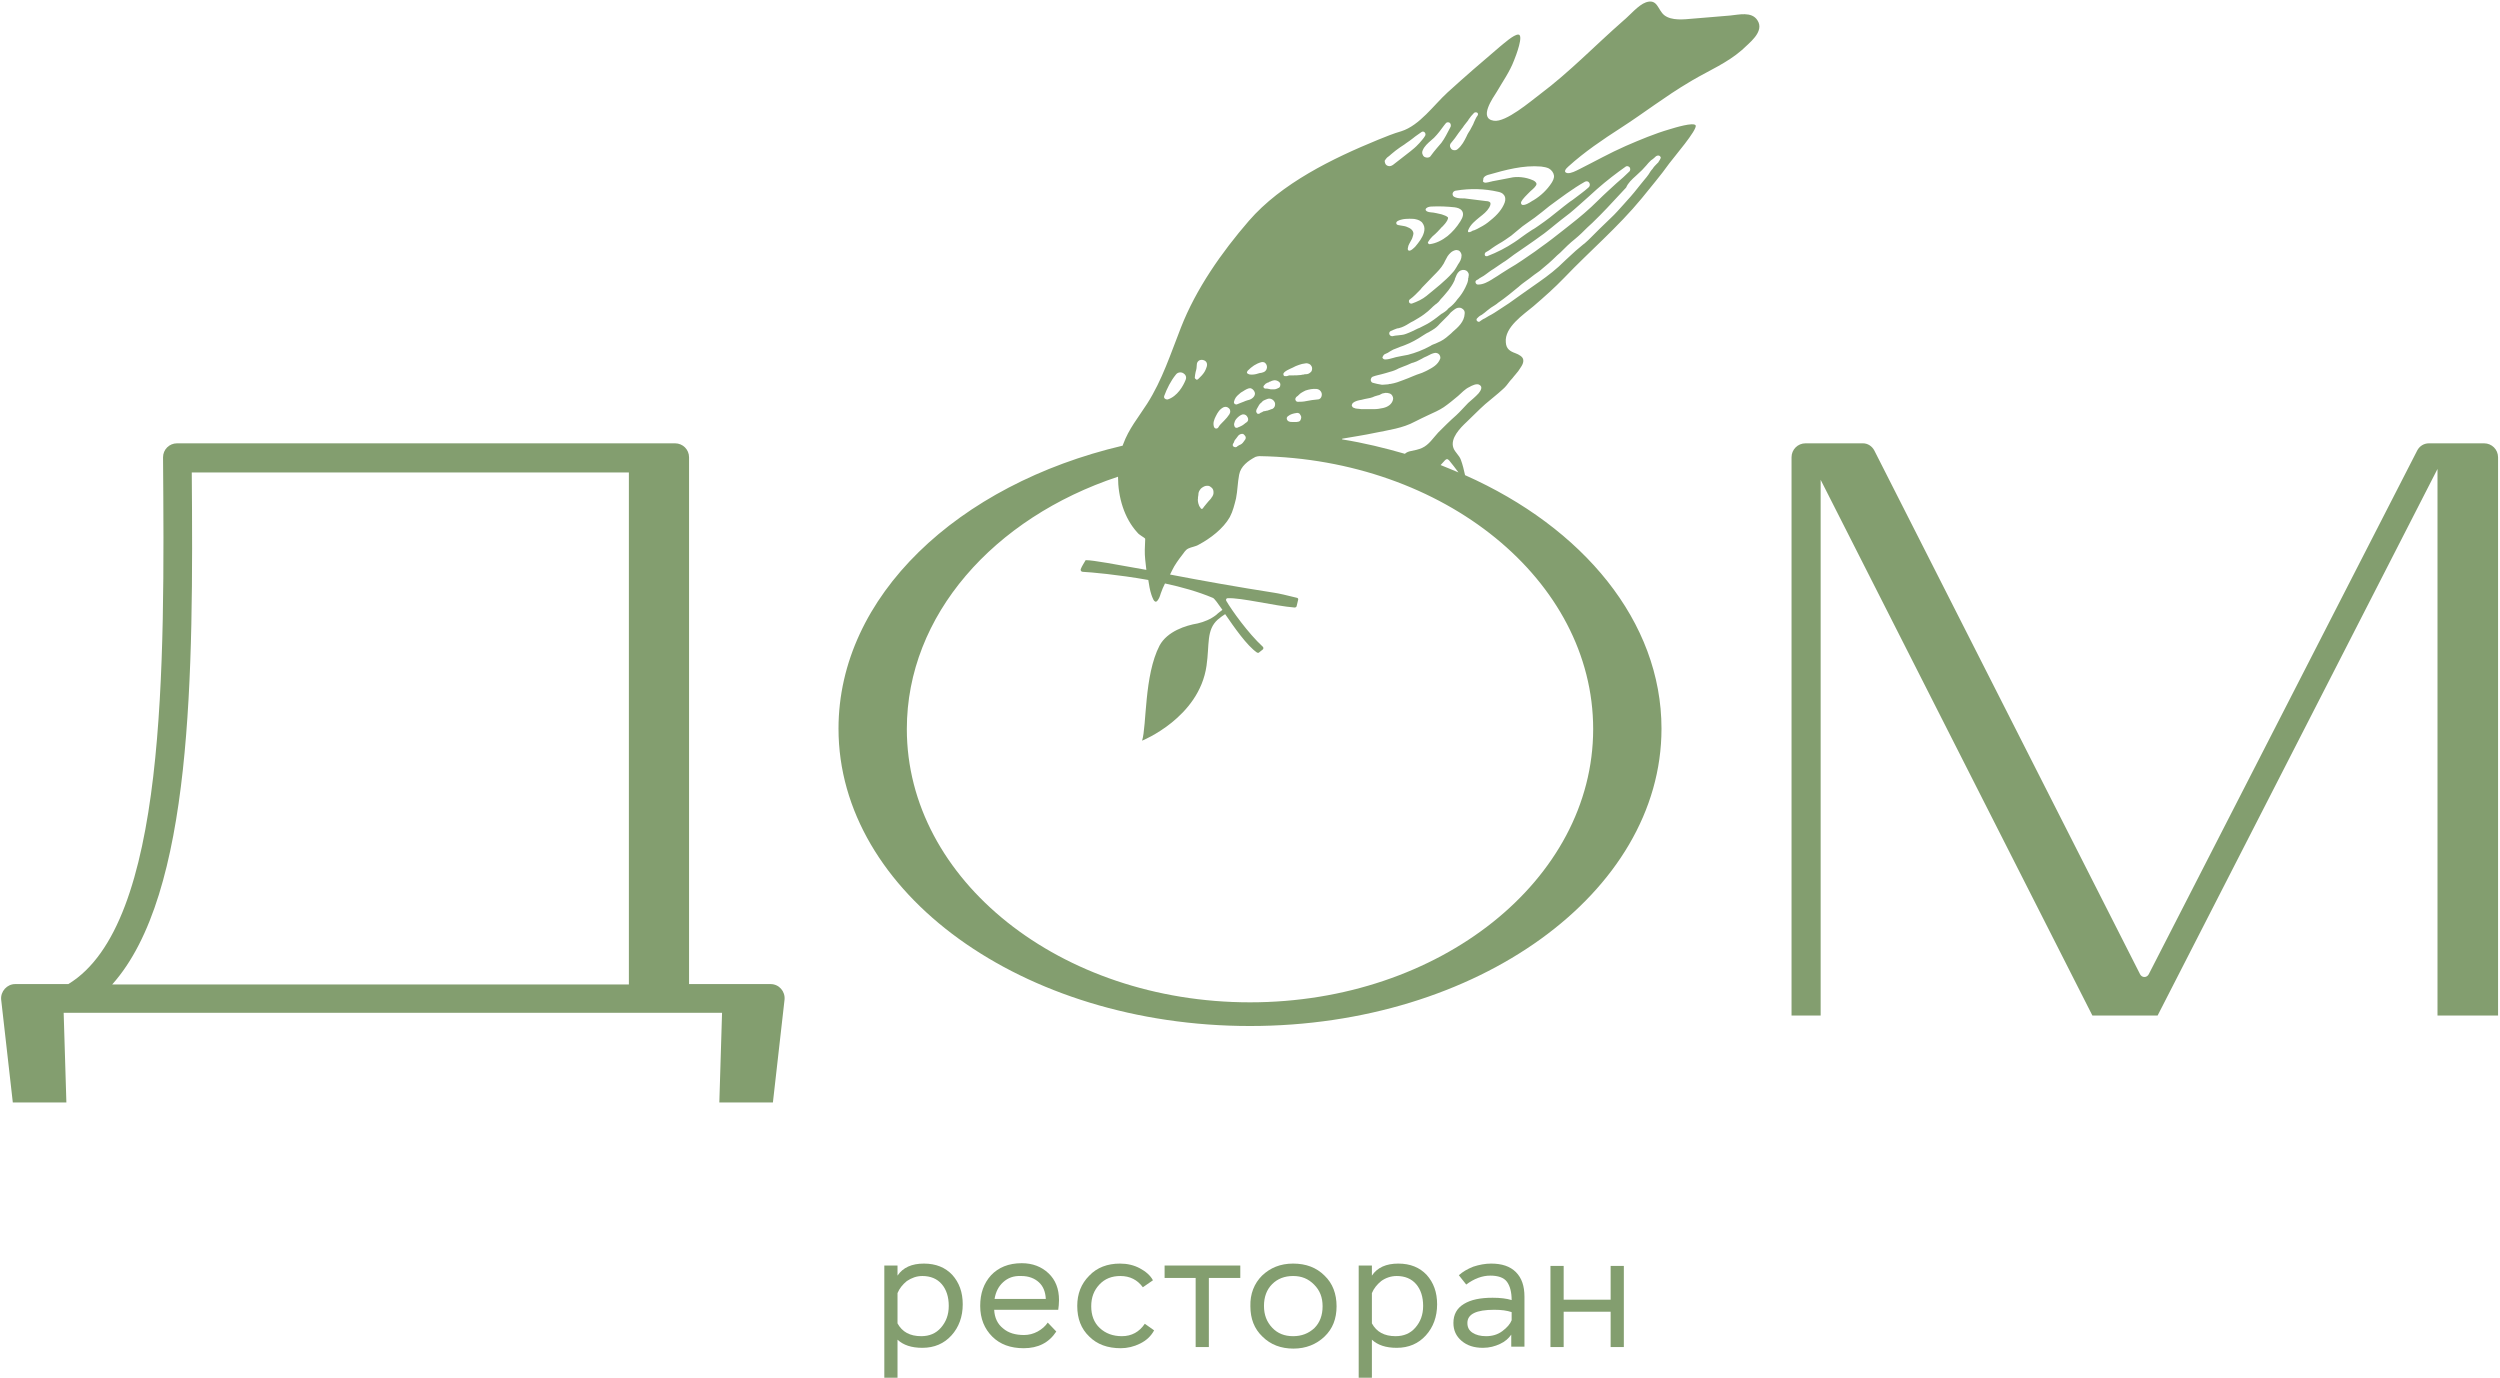 <svg width="644" height="355" viewBox="0 0 644 355" fill="none" xmlns="http://www.w3.org/2000/svg">
    <path d="M238 325.5C234.9 325.5 232.6 326.5 231.2 328.6V326H227.8V354.9H231.2V345.1C232.7 346.5 234.8 347.2 237.6 347.2C240.7 347.2 243.2 346.1 245.1 344C247 341.9 248 339.2 248 336C248 332.9 247.1 330.4 245.3 328.4C243.5 326.5 241.1 325.5 238 325.5ZM242.4 342C241.1 343.5 239.4 344.2 237.3 344.2C234.4 344.2 232.4 343.1 231.2 340.9V333.1C231.7 331.9 232.5 330.9 233.6 330C234.8 329.2 236.1 328.7 237.6 328.7C239.7 328.7 241.4 329.4 242.6 330.8C243.8 332.2 244.4 334.1 244.4 336.4C244.4 338.7 243.7 340.5 242.4 342Z" fill="#839E6F"/>
    <path d="M263.2 325.4C259.8 325.4 257.2 326.5 255.3 328.5C253.4 330.6 252.5 333.2 252.5 336.4C252.5 339.7 253.6 342.3 255.6 344.3C257.6 346.3 260.3 347.3 263.7 347.3C267.4 347.3 270.2 345.9 272.1 343L269.9 340.7C269.3 341.6 268.4 342.4 267.3 343C266.2 343.6 265 343.9 263.8 343.9C261.6 343.9 259.8 343.4 258.4 342.2C257 341.1 256.2 339.5 256.1 337.4H272.6C272.7 336.7 272.8 335.8 272.8 334.9C272.8 332 271.9 329.7 270.1 328C268.3 326.3 266 325.4 263.2 325.4ZM256.2 334.6C256.5 332.8 257.2 331.4 258.4 330.3C259.6 329.2 261.1 328.6 263.1 328.7C265 328.7 266.5 329.3 267.6 330.3C268.7 331.3 269.3 332.7 269.4 334.6H256.2Z" fill="#839E6F"/>
    <path d="M289 344.2C286.7 344.2 284.8 343.5 283.3 342.1C281.8 340.7 281.1 338.8 281.1 336.5C281.1 334.2 281.8 332.4 283.2 330.9C284.6 329.4 286.4 328.7 288.6 328.7C291.1 328.7 293 329.7 294.4 331.6L297 329.8C296.3 328.5 295.1 327.5 293.6 326.7C292.1 325.9 290.4 325.5 288.5 325.5C285.3 325.5 282.6 326.5 280.6 328.6C278.5 330.7 277.5 333.3 277.5 336.4C277.5 339.7 278.5 342.3 280.6 344.3C282.6 346.3 285.3 347.3 288.7 347.3C290.4 347.3 292.1 346.9 293.7 346.1C295.3 345.3 296.5 344.2 297.3 342.7L294.9 341C293.5 343.1 291.5 344.2 289 344.2Z" fill="#839E6F"/>
    <path d="M300 329.2H308V347H311.4V329.2H319.5V326H300V329.2Z" fill="#839E6F"/>
    <path d="M333.1 325.5C329.8 325.5 327.2 326.6 325.1 328.6C323.1 330.6 322 333.3 322.1 336.5C322.1 339.7 323.1 342.3 325.2 344.3C327.3 346.4 330 347.4 333.2 347.4C336.4 347.4 339.1 346.3 341.2 344.3C343.3 342.3 344.3 339.7 344.3 336.5C344.3 333.3 343.3 330.6 341.2 328.6C339.1 326.5 336.4 325.5 333.1 325.5ZM338.6 342.1C337.1 343.5 335.3 344.2 333.1 344.2C330.9 344.2 329.1 343.5 327.7 342C326.3 340.5 325.6 338.7 325.6 336.4C325.6 334.1 326.3 332.2 327.7 330.8C329.1 329.4 330.9 328.7 333.1 328.7C335.3 328.7 337 329.4 338.5 330.9C340 332.4 340.7 334.2 340.7 336.5C340.7 338.8 340 340.7 338.6 342.1Z" fill="#839E6F"/>
    <path d="M360.2 325.5C357.1 325.5 354.8 326.5 353.4 328.6V326H350V354.9H353.4V345.1C354.9 346.5 357 347.2 359.8 347.2C362.9 347.2 365.4 346.1 367.3 344C369.2 341.9 370.2 339.2 370.2 336C370.2 332.9 369.3 330.4 367.5 328.4C365.7 326.5 363.3 325.5 360.2 325.5ZM364.6 342C363.3 343.5 361.6 344.2 359.5 344.2C356.6 344.2 354.6 343.1 353.4 340.9V333.1C353.9 331.9 354.7 330.9 355.8 330C356.9 329.2 358.3 328.7 359.8 328.7C361.9 328.7 363.6 329.4 364.8 330.8C366 332.2 366.6 334.1 366.6 336.4C366.6 338.7 365.9 340.5 364.6 342Z" fill="#839E6F"/>
    <path d="M384.1 325.5C382.6 325.5 381 325.8 379.5 326.3C378 326.9 376.8 327.6 375.8 328.5L377.7 330.9C379.7 329.4 381.8 328.6 383.9 328.6C385.9 328.6 387.4 329.1 388.2 330.2C389 331.3 389.4 332.9 389.4 334.9C388.1 334.5 386.5 334.3 384.5 334.3C381.3 334.3 378.9 334.8 377.1 335.9C375.3 337 374.4 338.6 374.4 340.8C374.4 342.7 375.1 344.2 376.5 345.4C377.9 346.6 379.7 347.2 382 347.2C383.7 347.2 385.1 346.8 386.4 346.2C387.7 345.6 388.6 344.8 389.3 343.8V346.9H392.7V334C392.7 331.3 392 329.2 390.5 327.7C389 326.2 386.9 325.5 384.1 325.5ZM389.4 340.1C389 341.1 388.2 342 387 342.9C385.8 343.8 384.4 344.2 382.8 344.2C381.4 344.2 380.2 343.9 379.3 343.3C378.4 342.7 378 341.9 378 340.8C378 338.5 380.3 337.4 384.9 337.4C386.8 337.4 388.2 337.6 389.4 338V340.1Z" fill="#839E6F"/>
    <path d="M414.9 334.8H402.8V326.1H399.4V347H402.8V337.9H414.9V347H418.3V326.1H414.9V334.8Z" fill="#839E6F"/>
    <path d="M198.5 253.5H177.5V117.8C177.5 115.8 175.9 114.2 173.9 114.2H45.6C43.6 114.2 42 115.8 42 117.8C42.4 171.5 43 238.1 17.6 253.5H3.9C1.8 253.5 0.1 255.4 0.3 257.5L3.3 284H17.1L16.4 260.9H186L185.3 284H199.1L202.1 257.5C202.3 255.4 200.7 253.5 198.5 253.5ZM162 253.6H28.9C49.7 230.3 49.8 173.5 49.4 121.7H162V253.6Z" fill="#839E6F"/>
    <path d="M639.9 114.2H625.7C624.4 114.2 623.3 114.9 622.7 116L553.5 251C553 251.9 551.8 251.9 551.3 251L482.8 116C482.2 114.9 481.1 114.2 479.9 114.2H465.1C463.1 114.2 461.5 115.8 461.5 117.8V261.6H469V123.6L539 261.6H555.8L627.9 120.8V261.6H643.5V117.8C643.5 115.8 641.9 114.2 639.9 114.2Z" fill="#839E6F"/>
    <path d="M452.7 5.2C451.2 2.9 447.9 3.8 445.7 4C442.5 4.3 439.4 4.5 436.1 4.8C433.8 5 430.6 5.4 428.7 3.9C427 2.5 427 -0.4 424 0.6C422 1.3 419.8 4 418.2 5.3C411 11.6 404.4 18.5 396.8 24.2C394.4 26 387.9 31.6 384.8 31.1C380.8 30.5 384.6 25.2 385.6 23.6C387.1 21 388.9 18.5 390 15.6C390.5 14.4 392.6 8.9 391.1 8.9C389.9 8.9 387.3 11.3 386.4 12C381.8 15.9 377.3 19.8 372.9 23.8C369.3 27.1 365.7 32.3 361 33.8C358.9 34.4 357 35.2 355 36C343.3 40.8 330.1 47.2 321.7 56.9C314.7 65 308.1 74.4 304.2 84.4C301.6 91 299.4 97.9 295.5 104C293.2 107.6 290.8 110.4 289.3 114.5C289.3 114.6 289.2 114.7 289.2 114.8C246.7 124.8 216 153.6 216 187.7C216 230 263.4 264.3 322 264.3C380.5 264.3 428 230 428 187.7C428 160.1 407.8 135.9 377.4 122.4C377.1 121.1 376.8 119.7 376.3 118.4C375.9 117.3 374.8 116.5 374.4 115.4C373.5 112.9 376.2 110.2 377.8 108.7C379.4 107.2 380.9 105.6 382.6 104.1C384.1 102.8 385.7 101.6 387.2 100.2C387.8 99.7 388.4 98.9 389 98.1C389.4 97.7 389.8 97.2 390.1 96.8L390.2 96.7C390.5 96.3 390.8 96 391.1 95.6C391.6 94.8 392.5 93.8 392.4 92.8C392.4 91.9 391.2 91.3 390.4 91C389 90.5 388 89.9 387.9 88.2C387.5 84.3 392.5 81 395 78.9C397.8 76.5 400.5 74.1 403 71.5C409.5 64.7 416.9 58.4 422.9 51.1C425.3 48.1 427.8 45.2 430 42.1C431.1 40.6 437.3 33.4 436.8 32.3C436.3 31.4 431.4 32.9 430.1 33.3C426.3 34.4 422.5 36 418.8 37.6C414.7 39.4 410.8 41.6 406.8 43.6C406 44 404.7 44.7 403.8 44.6C402.6 44.4 403.3 43.5 404 42.9C408.2 39.1 412.8 36 417.6 32.9C423.5 29.1 429 24.8 435.1 21.2C435.4 21 435.8 20.8 436.1 20.6C440.4 18.1 444.9 16.2 448.7 12.9C450.4 11.2 454.7 8.2 452.7 5.2ZM382.1 46C382.3 45.3 383.4 45 383.5 45C387.7 43.8 392.4 42.5 397 42.9C397.7 43 398.4 43.1 399 43.4C399.7 43.8 400.2 44.5 400.3 45.2C400.4 45.9 400 46.6 399.7 47.1C398.6 48.8 397 50.4 395 51.6L394.8 51.7C393.6 52.5 392.9 52.8 392.4 52.8C392.2 52.8 392.1 52.8 392 52.7C391.9 52.6 391.8 52.4 391.8 52.3C391.8 51.8 392.5 51 393.5 50L393.7 49.8C393.9 49.6 394.1 49.4 394.3 49.2C394.9 48.7 395.8 47.9 395.8 47.4C395.8 46.9 395.1 46.5 394.8 46.4C393 45.6 390.7 45.4 389.1 45.8C388.1 46 387 46.2 386 46.4C385.5 46.5 384.9 46.6 384.4 46.7C384.3 46.7 384.2 46.8 384 46.8C383.2 47 382.3 47.3 382 46.7C382.1 46.4 382.1 46.2 382.1 46ZM366.8 59.9C366.4 61.3 365.5 62.4 364.6 63.5C364.4 63.7 363.3 64.9 362.8 64.5C362.5 64.3 362.7 63.7 362.8 63.3C362.9 63 363.1 62.7 363.3 62.3C363.5 61.9 363.8 61.5 363.9 61C364 60.7 364.1 60.4 364.1 60.1C364 59.3 363.4 58.8 362.3 58.4C361.8 58.2 361.3 58.2 360.9 58.1C360.3 58 359.8 58 359.7 57.6C359.5 57 360.5 56.7 360.9 56.6C362.2 56.2 364.3 56.4 364.3 56.4C364.8 56.5 365.5 56.6 366.1 57.1C366.4 57.3 366.5 57.6 366.7 57.9C367 58.5 367 59.2 366.8 59.9ZM373 56C372.9 56 372.9 56 373 56C372.7 55.7 372 55.4 371.6 55.3L371.3 55.2C370.9 55.1 369.2 54.7 368.6 54.7C367.2 54.6 366.9 53.9 367.6 53.5C367.9 53.3 368.4 53.2 368.9 53.2C370.8 53.1 372.8 53.2 374.7 53.4C375.4 53.5 376.2 53.7 376.6 54.3C377.1 55 376.9 55.9 376.2 57C375.2 58.6 374.1 59.8 372.9 60.8C371.5 61.9 369.9 62.7 368.3 62.9C368.3 62.9 368.3 62.9 368.2 62.9C368.1 62.9 368 62.8 367.9 62.7C367.8 62.6 367.8 62.4 367.9 62.3C368.2 61.8 368.5 61.4 369 60.9C369.5 60.5 369.9 60.1 370.3 59.7C370.7 59.3 371.5 58.4 371.3 58.6C371.4 58.6 373.2 56.8 373 56ZM369.3 71C370.3 70 371.2 69.1 371.9 67.9C372 67.6 372.2 67.4 372.3 67.1C372.5 66.7 372.7 66.4 372.9 66C373.4 65.3 374 64.6 375.1 64.4C375.4 64.4 375.8 64.5 376 64.7C376.3 65 376.5 65.4 376.5 65.8C376.5 66.7 376.1 67.4 375.6 68.1L375.2 68.8C374.9 69.3 374.6 69.8 374.2 70.2C373.2 71.4 372 72.4 371 73.3C370.4 73.8 369.9 74.2 369.2 74.8C368.8 75.1 368.5 75.4 368.1 75.7C367.9 75.9 367.7 76 367.5 76.2C366.4 77.1 365.1 77.7 363.7 78.2C363.6 78.2 363.6 78.2 363.5 78.2C363.3 78.2 363.1 78.1 363 77.9C362.9 77.6 362.9 77.3 363.2 77.1C364.2 76.4 365 75.5 365.9 74.6L366.3 74.1C367.3 73.1 368.3 72 369.3 71ZM361.1 84.3C361.9 84 362.7 83.5 363.5 83L364.1 82.7C365.1 82.1 366 81.6 366.8 81C367.5 80.5 368.2 79.9 368.8 79.3L369.1 79C369.3 78.8 369.6 78.6 369.8 78.4C370 78.3 370.1 78.2 370.3 78C370.5 77.9 370.6 77.7 370.8 77.5C370.9 77.4 371 77.2 371.1 77.1C371.9 76.3 372.5 75.5 373.1 74.8C373.6 74.1 374.2 73.3 374.6 72.4C374.7 72.2 374.8 72 374.8 71.8C375.1 71.1 375.3 70.4 375.9 69.9C376.4 69.5 377.1 69.4 377.7 69.7C378.2 70 378.5 70.6 378.3 71.2C378.3 71.4 378.3 71.5 378.2 71.7C378.2 72 378.2 72.2 378.1 72.5C378 73 377.7 73.5 377.5 74L377.4 74.2C376.9 75.2 376.3 76.1 375.6 76.9L375.5 77C374.8 78 374.1 78.7 373.3 79.3C373.2 79.4 373 79.5 372.9 79.7C372.7 79.9 372.5 80.1 372.2 80.3C372 80.4 371.8 80.6 371.6 80.7C371.4 80.8 371.2 80.9 371 81.1C370.7 81.3 370.4 81.6 370.1 81.8C369.6 82.2 369 82.6 368.4 83C367.5 83.6 366.5 84 365.6 84.5L365.3 84.6C364.3 85.1 363.3 85.6 362.2 86C361.5 86.3 360.7 86.3 360 86.4C359.6 86.4 359.2 86.5 358.7 86.6H358.6C358.3 86.6 358 86.4 357.9 86.1C357.8 85.8 357.9 85.5 358.2 85.3C358.8 85 359.4 84.8 359.9 84.6C360.3 84.6 360.7 84.4 361.1 84.3ZM378.2 59.3C378.8 57.8 380 56.9 381.2 55.9C382.1 55.2 383 54.5 383.6 53.5C383.7 53.3 384.1 52.7 383.9 52.2C383.7 51.9 383.2 51.8 382.8 51.8L377.2 51.1C377 51.1 376.8 51.1 376.6 51.1C375.9 51.1 375.1 51 374.6 50.7C374.1 50.4 374.2 50 374.2 49.8C374.3 49.4 374.7 49.1 375.1 49.1C378.7 48.5 382.4 48.6 385.9 49.4C386.4 49.5 387 49.7 387.3 50.1C387.8 50.6 387.9 51.4 387.6 52.2C387 53.8 385.8 55.3 383.9 56.8C383.1 57.5 382.2 58.1 381.2 58.6C380.7 58.9 380.3 59.1 379.8 59.3C379.7 59.3 379.6 59.4 379.4 59.4C379.1 59.6 378.6 59.9 378.2 59.8C378.2 59.7 378.1 59.5 378.2 59.3ZM375.7 34.3C376 33.9 376.3 33.5 376.6 33.1C376.8 32.9 376.9 32.7 377.1 32.4C377.5 31.9 377.8 31.5 378.2 31L378.3 30.8C378.7 30.2 379.2 29.6 379.7 29.1C379.9 28.9 380.2 28.9 380.5 29C380.8 29.2 380.8 29.5 380.6 29.8C380.2 30.3 380 30.9 379.7 31.5L379.5 32C379.2 32.5 379 33 378.7 33.5C378.5 33.8 378.4 34 378.2 34.3C378 34.6 377.9 34.9 377.8 35.1C377.2 36.3 376.6 37.5 375.5 38.4C375.3 38.6 375 38.7 374.7 38.7C374.4 38.7 374 38.6 373.8 38.3C373.4 37.8 373.4 37.2 373.9 36.7C374.5 36 375.1 35.2 375.7 34.3ZM368.6 36.2C368.9 36 369.1 35.7 369.4 35.5C370.4 34.5 371.2 33.4 372 32.3L372.4 31.8C372.6 31.5 373 31.4 373.4 31.6C373.7 31.8 373.8 32.2 373.7 32.6L373.5 33C372.8 34.3 372.2 35.6 371.3 36.8C370.9 37.3 370.5 37.7 370.1 38.2C369.6 38.8 369.1 39.4 368.6 40.1C368.4 40.5 368 40.6 367.6 40.6C367.4 40.6 367.1 40.5 366.9 40.4C366.4 40 366.2 39.3 366.5 38.7C366.9 37.7 367.8 36.9 368.6 36.2ZM357.3 40.6C357.7 40.3 358.1 40 358.4 39.7C358.8 39.4 359.1 39.1 359.5 38.8C360.3 38.2 361 37.7 361.8 37.2L362.2 36.9C362.8 36.5 363.5 36 364 35.6C364.7 35 365.4 34.6 366.2 34C366.5 33.8 366.8 33.9 367 34.1C367.2 34.3 367.3 34.7 367.1 35C366.7 35.7 366.1 36.3 365.6 36.9L365.4 37.1C364.7 37.9 363.9 38.5 363.3 39C362.7 39.5 362.1 39.9 361.5 40.4C360.6 41.1 359.7 41.8 358.8 42.5C358.5 42.7 358.2 42.8 358 42.8C357.6 42.8 357.3 42.7 357 42.4C356.8 42.1 356.7 41.8 356.7 41.4C356.9 41.1 357.1 40.8 357.3 40.6ZM356.8 91.2C357.3 91 357.7 90.8 358.1 90.5C358.5 90.3 358.9 90 359.3 89.9C359.8 89.7 360.3 89.5 360.8 89.3C361.2 89.2 361.6 89 361.9 88.9C363.5 88.3 365.1 87.4 366.6 86.4C367.1 86.1 367.5 85.8 368 85.6C368.3 85.4 368.7 85.2 369 85C369.7 84.6 370.3 84.1 370.9 83.4C371.7 82.6 372.3 82 372.9 81.4L373.1 81.2C373.3 81 373.5 80.7 373.7 80.5C373.9 80.3 374.1 80.2 374.3 80C374.4 79.9 374.6 79.8 374.7 79.7C375.2 79.3 375.9 79.1 376.5 79.4C377.1 79.7 377.4 80.2 377.3 80.8C377.2 82.9 375.6 84.3 374.2 85.5L373.8 85.9C373 86.6 372.1 87.4 371.1 87.9C370.7 88.1 370.2 88.3 369.8 88.5C369.3 88.7 368.9 88.8 368.5 89.1C366.5 90.2 364.6 90.9 362.7 91.4C362.2 91.5 361.6 91.6 361.1 91.7C360.6 91.8 360.1 91.9 359.6 92C359.4 92.1 359.1 92.1 358.9 92.2C358.2 92.4 357.5 92.6 356.8 92.6C356.5 92.6 356.2 92.4 356.1 92.1C356.3 91.6 356.5 91.3 356.8 91.2ZM353.7 97C354.5 96.7 355.2 96.6 355.9 96.4C356.3 96.3 356.6 96.2 357 96.1C357.3 96 357.6 95.9 358 95.8C358.8 95.6 359.6 95.3 360.3 94.9C360.8 94.7 361.3 94.5 361.8 94.3C362.2 94.2 362.5 94 362.8 93.9C363.1 93.8 363.4 93.6 363.7 93.5L364.1 93.4C364.7 93.2 365.2 93 365.7 92.7C366.1 92.5 366.5 92.3 366.8 92.1C367.1 92 367.4 91.8 367.7 91.7C367.8 91.6 367.9 91.6 368.1 91.5C368.6 91.2 369.1 91 369.7 90.9C370.1 90.9 370.5 91 370.8 91.4C371 91.7 371.1 92.1 371 92.4C370.4 94 369 94.7 367.7 95.4L367.3 95.6C366.7 95.9 366 96.2 365.3 96.4L365 96.5C364.7 96.6 364.3 96.8 364 96.9C363.6 97.1 363.2 97.2 362.8 97.4C362.4 97.6 361.9 97.7 361.5 97.9C360.5 98.3 359.4 98.7 358.2 98.9C358 98.9 357.8 98.9 357.6 99C357.2 99 356.8 99.1 356.3 99.1C356.2 99.1 356 99.1 355.9 99.1C355.1 99 354.4 98.8 353.6 98.6C353.3 98.5 353.1 98.2 353.1 97.8C353.2 97.3 353.4 97.1 353.7 97ZM348.5 103.8C349.1 103.3 350 103.1 350.7 103L351.5 102.8C352 102.7 352.5 102.6 353 102.5C353.4 102.4 353.7 102.3 354.1 102.1C354.4 102 354.7 101.9 355.1 101.8H355.2C355.3 101.8 355.6 101.6 355.8 101.5C356 101.4 356.2 101.3 356.4 101.3C357 101.1 357.9 101.2 358.4 101.6C358.8 102 359 102.6 358.8 103.1C358.5 104.1 357.6 104.8 356.3 105.1C355.4 105.3 354.7 105.4 353.8 105.4C353.2 105.4 352.6 105.4 351.9 105.4H351.3C350.8 105.4 350.4 105.4 349.9 105.3H349.8C349.4 105.3 349 105.2 348.6 105C348.4 104.9 348.3 104.7 348.2 104.4C348.3 104.1 348.4 103.9 348.5 103.8ZM339.2 100.2C340 100.3 340.5 101 340.5 101.6C340.5 102.3 340.1 102.9 339.4 102.9C338.4 103 337.5 103.1 336.6 103.3C335.7 103.5 335 103.5 334.4 103.5C334.3 103.5 334.3 103.5 334.3 103.5C334 103.5 333.8 103.3 333.7 103C333.6 102.7 333.8 102.4 334 102.2C334.2 102.1 334.4 101.9 334.6 101.7C334.8 101.5 335 101.3 335.2 101.2C335.5 101 335.9 100.8 336.3 100.6C337.2 100.3 338.2 100.1 339.2 100.2ZM335.2 107.5C335.2 107.8 335.1 108.1 334.9 108.4C334.7 108.6 334.3 108.7 334 108.7C333.8 108.7 333.5 108.7 333.3 108.7C333.1 108.7 332.9 108.7 332.8 108.7C332.6 108.7 332.3 108.7 332.1 108.6C331.8 108.5 331.6 108.3 331.5 108C331.4 107.7 331.5 107.4 331.8 107.2C332.4 106.7 333.2 106.5 333.9 106.4C334.2 106.3 334.6 106.4 334.8 106.6C335 106.9 335.2 107.2 335.2 107.5ZM333 94.7L333.2 94.6C333.4 94.5 333.6 94.4 333.8 94.3C334.1 94.2 334.3 94.1 334.6 94C335.1 93.8 335.6 93.7 336.3 93.6C336.7 93.5 337.2 93.7 337.5 93.9C337.8 94.2 338 94.5 338 94.9C338 95.3 337.9 95.7 337.6 95.9C337.3 96.2 336.9 96.4 336.4 96.4H336.3C336.1 96.4 336 96.4 335.8 96.5H335.6C335.4 96.5 335.3 96.6 335.1 96.6C334.4 96.7 333.6 96.7 332.9 96.7C332.7 96.7 332.4 96.7 332.2 96.7C332.1 96.7 332 96.7 331.8 96.8C331.6 96.9 331.4 96.9 331.2 96.9C331.1 96.9 331.1 96.9 331 96.9C330.7 96.9 330.6 96.6 330.6 96.4C330.5 95.7 332.6 94.9 333 94.7ZM327.2 98.3C327.8 98 328.5 97.7 329.4 98.3C329.7 98.5 329.9 98.9 329.8 99.2C329.8 99.6 329.6 99.9 329.2 100L329 100.1C328.8 100.2 328.5 100.3 328.2 100.3C328.1 100.3 328 100.3 327.9 100.3C327.7 100.3 327.5 100.3 327.4 100.3C327.2 100.3 327.1 100.2 326.9 100.2C326.6 100.1 326.3 100.1 325.9 100.1C325.8 100.1 325.6 100 325.5 99.8C325.4 99.6 325.5 99.4 325.6 99.3L325.7 99.2C325.9 99 326 98.8 326.3 98.7C326.5 98.6 326.6 98.5 326.8 98.5C327 98.3 327.1 98.3 327.2 98.3ZM324.8 106.3C324.6 106.4 324.6 106.4 324.5 106.5C324.4 106.6 324.3 106.6 324.2 106.6H324.1C323.9 106.6 323.8 106.5 323.7 106.3C323.4 105.8 323.8 105.3 323.9 105.1C324.2 104.6 324.4 104.1 324.8 103.8C324.9 103.7 325.1 103.6 325.2 103.4C325.4 103.2 325.7 103.1 325.9 103L326.4 102.8C327.1 102.5 327.9 102.8 328.3 103.5C328.5 103.8 328.5 104.2 328.4 104.6C328.3 104.9 328 105.3 327.6 105.4H327.5C327.3 105.5 327.2 105.5 327 105.6C326.8 105.7 326.6 105.7 326.4 105.8H326.2C326 105.9 325.9 105.9 325.8 105.9L325.3 106C325.4 106.1 325 106.2 324.8 106.3ZM321.4 95.5C322.5 94.4 323.5 93.7 324.9 93.3C325.3 93.2 325.8 93.3 326 93.6C326.3 93.9 326.5 94.5 326.3 95C326.2 95.4 325.8 95.8 325.4 95.9C325.1 96 324.8 96.1 324.5 96.1C323.9 96.3 323.2 96.5 322.5 96.5C322.2 96.5 321.8 96.5 321.5 96.3C321.3 96.2 321.2 96.1 321.2 96C321.2 95.8 321.3 95.7 321.4 95.5ZM319.1 101.6C319.5 101.2 319.8 101 320.2 100.8C320.8 100.4 321.5 100 322 100C322.5 100 323 100.5 323.2 101C323.4 101.5 323.2 102 322.8 102.4C322.4 102.8 321.9 103 321.4 103.1C321.2 103.2 321 103.2 320.8 103.3C320.5 103.4 320.2 103.6 319.8 103.7C319.5 103.8 319.1 104 318.8 104.1C318.7 104.1 318.6 104.2 318.5 104.2C318.4 104.2 318.2 104.1 318.1 104.1C317.9 103.9 317.8 103.7 317.9 103.4C318.1 102.6 318.5 102.1 319.1 101.6ZM321.1 108.8L320.8 109C320.6 109.2 320.3 109.4 320 109.6C319.8 109.7 319.6 109.8 319.4 109.9C319.2 110 319.1 110 318.9 110.1C318.8 110.2 318.7 110.2 318.6 110.2C318.5 110.2 318.3 110.2 318.2 110.1C318 109.9 317.9 109.6 317.9 109.4V109.2C318 108.8 318.1 108.4 318.4 108C318.8 107.5 319.3 107.1 319.7 106.9C320.2 106.6 320.8 106.7 321.2 107.2C321.6 107.7 321.7 108.4 321.1 108.8ZM317.7 114.2C317.8 114.1 317.9 113.9 317.9 113.8C318 113.5 318.1 113.3 318.4 113C318.5 112.9 318.6 112.7 318.7 112.6C318.8 112.5 318.9 112.3 319 112.2C319.4 111.8 320 111.6 320.4 111.9C320.6 112.1 320.8 112.3 320.9 112.6C320.9 112.9 320.9 113.1 320.7 113.3C320.6 113.4 320.6 113.5 320.5 113.6C320.3 113.9 320 114.3 319.6 114.5C319.5 114.5 319.2 114.7 319 114.8C318.8 114.9 318.7 115 318.6 115.1C318.5 115.2 318.3 115.2 318.2 115.2C318 115.2 317.9 115.1 317.7 115C317.5 114.8 317.5 114.5 317.7 114.2ZM313.2 107.2C313.7 106.2 314.2 105.4 315.2 104.9C315.7 104.7 316.2 104.8 316.6 105.2C317 105.6 317 106.2 316.7 106.7C316.3 107.3 315.9 107.8 315.3 108.4L315 108.7C314.6 109.1 314.1 109.6 313.9 110C313.8 110.2 313.6 110.4 313.3 110.4C313 110.4 312.8 110.2 312.7 109.9C312.4 108.9 312.8 108 313.2 107.2ZM312.2 125.7C312.5 126 312.6 126.4 312.6 126.8C312.6 127 312.6 127.3 312.5 127.5C312.4 127.6 312.4 127.8 312.3 127.9C312.3 127.9 312.3 128 312.2 128C312.1 128.2 312 128.4 311.8 128.6C311.2 129.2 310.2 130.5 310.1 130.6C310 130.7 310 130.8 309.9 130.9C309.8 131.1 309.4 131.2 309.3 130.9C309.1 130.6 308.9 130.4 308.8 130C308.6 129.6 308.5 128.6 308.6 128.4C308.6 128.3 308.6 128.2 308.6 128.1C308.6 127.9 308.7 127.7 308.7 127.5C308.7 127 308.8 126.6 309.1 126.2C309.3 125.8 309.8 125.5 310.2 125.3C310.6 125.1 311.2 125.1 311.5 125.2C311.7 125.3 312 125.5 312.2 125.7ZM308 95.8C308.2 95.2 308.3 94.5 308.3 93.9C308.3 93.4 308.6 93 309 92.8C309.5 92.6 310.1 92.7 310.5 93C310.9 93.3 311 93.8 310.9 94.3C310.7 95 310.4 95.7 310 96.2C309.8 96.5 309.5 96.8 309.2 97.1C309 97.3 308.9 97.4 308.7 97.6C308.6 97.7 308.5 97.8 308.3 97.8C308.2 97.8 308.1 97.8 308.1 97.7C307.9 97.6 307.7 97.4 307.8 97.1C307.8 96.8 307.9 96.3 308 95.8ZM299.9 102C300.6 100.1 301.6 98.1 302.9 96.5C303.4 95.8 304.4 95.8 304.9 96.2C305.5 96.6 305.7 97.2 305.4 97.9C304.8 99.4 303.3 102.1 300.8 102.9C300.7 102.9 300.6 102.9 300.6 102.9C300.4 102.9 300.2 102.8 300.1 102.7C299.9 102.6 299.8 102.3 299.9 102ZM410.4 187.8C410.4 226.7 370.8 258.2 322 258.2C273.2 258.2 233.6 226.7 233.6 187.8C233.6 158.5 256 133.4 288 122.8C288 128.1 289.6 133.5 293 137.2C293.3 137.6 293.7 137.8 294.1 138.1C294.3 138.2 294.5 138.4 294.7 138.5C295 138.7 295 138.7 295 139C295 139.9 294.9 140.7 294.9 141.6C294.9 142.4 294.9 143.3 295 144.1C295.1 145 295.2 145.9 295.3 146.8C287.5 145.4 281.6 144.3 279.8 144.3C279.7 144.3 279.6 144.3 279.6 144.4C279.4 144.8 278.7 145.8 278.4 146.6C278.3 146.9 278.5 147.3 278.9 147.3C280.9 147.4 287.9 148 295.8 149.4C296 150.7 296.2 152 296.6 153.2C296.8 153.7 297.3 155.6 298.1 154.8C298.6 154.2 298.8 153.6 299 152.9C299.3 152 299.7 151.1 300.1 150.3C304.3 151.2 308.6 152.4 312.4 154C312.8 154.1 313.7 155.4 314.9 157.1C314.4 157.5 313.8 157.9 313.3 158.4C311.9 159.5 310.2 160.2 308.5 160.6C305.5 161.1 300.7 162.6 298.7 166.3C294.7 174 295.4 187 294.2 190.8C294.2 190.8 308.9 184.9 310.8 171.5C311.6 166 310.7 162.3 313.7 159.6C314.4 159 315 158.6 315.6 158.2C318 161.7 321.2 166.3 323.8 168.1C324 168.2 324.2 168.2 324.3 168.1L325.3 167.3C325.5 167.1 325.5 166.8 325.3 166.6C321.5 163.1 317.3 157.2 315.9 154.8C315.7 154.5 315.9 154.1 316.2 154.1C319.6 153.9 328.4 156.1 333.5 156.5C333.7 156.5 333.9 156.4 334 156.2C334.1 155.8 334.3 155 334.4 154.5C334.5 154.3 334.3 154 334.1 154C331.8 153.4 329.1 152.8 328.3 152.7C319.3 151.3 309.7 149.6 301.4 148C301.6 147.6 301.8 147.2 302 146.8C302.5 145.7 303.7 144 304.5 143C305 142.4 305.3 141.7 306.1 141.3C306.9 140.9 308 140.8 308.8 140.3C311.8 138.7 315.1 136.2 316.8 133.2C317.6 131.7 318 130 318.4 128.4C318.8 126.4 318.8 124.4 319.2 122.3C319.6 120.1 321.5 118.7 323.4 117.7C323.7 117.6 324.1 117.5 324.4 117.5C371.9 118.3 410.4 149.4 410.4 187.8ZM375.7 121.7C374.2 121.1 372.7 120.4 371.1 119.8C371.5 119.4 371.8 119 372.2 118.6C372.3 118.5 372.4 118.4 372.6 118.3C372.9 118.2 373.1 118.4 373.3 118.6C374.1 119.6 375 120.7 375.7 121.7ZM380.9 101.3C380.1 102.2 379.1 103 378.2 103.8C377.1 104.9 376.2 106 375.1 107C373.5 108.4 372 109.9 370.5 111.4C369.2 112.8 368.1 114.6 366.3 115.4C365.4 115.8 364.4 116 363.4 116.2C362.9 116.3 362.3 116.5 361.9 116.9C356.7 115.4 351.4 114.1 345.8 113.2C345.7 113.2 345.7 113 345.8 113C348.6 112.5 351.4 112.1 354.2 111.5C357.6 110.8 361.4 110.3 364.5 108.6C365.6 108 366.8 107.5 368 106.9C369.3 106.3 370.7 105.7 371.9 104.9C373.2 104 374.4 103 375.6 102C376.5 101.2 377.4 100.2 378.5 99.7C379 99.4 380.5 98.6 381.2 99.2C382 99.7 381.4 100.7 380.9 101.3ZM421.4 45.3C421.9 44.8 422.5 44.3 423 43.8C423.4 43.4 423.7 43 424.1 42.6C424.4 42.2 424.8 41.8 425.2 41.4C425.3 41.3 425.4 41.2 425.6 41.1C425.8 41 425.9 40.8 426.1 40.7L426.2 40.6C426.4 40.4 426.6 40.2 426.9 40.1C427.3 40 427.6 40.1 427.8 40.5C427.9 40.8 427.3 41.6 427.3 41.6C427.3 41.7 427.2 41.7 427.2 41.8C427.1 41.9 427 42 426.9 42.1C426.8 42.2 426.8 42.2 426.7 42.3C426.4 42.6 426 43 425.7 43.5C425.3 43.9 425 44.4 424.7 44.9C424.3 45.4 424 45.9 423.6 46.3L422.7 47.4C421.6 48.8 420.4 50.3 419.1 51.7L418.3 52.6C417.2 53.8 416.1 55.1 414.9 56.2C413.9 57.1 413 58.1 412 59L410.6 60.4C410.4 60.6 410.2 60.8 409.9 61.1C409.4 61.6 408.8 62.2 408.2 62.7L407.8 63C407.2 63.5 406.5 64.1 405.9 64.6C405.1 65.4 404.2 66.1 403.4 66.9C402.8 67.5 402.1 68.1 401.5 68.7C399.4 70.6 397.1 72.2 394.8 73.8C393.7 74.6 392.5 75.4 391.4 76.2C389.5 77.6 387.9 78.7 386.3 79.7C385.4 80.3 384.5 80.9 383.5 81.4C383.2 81.6 382.8 81.8 382.5 82C382 82.2 381.6 82.5 381.2 82.8C381.1 82.9 381 82.9 380.9 82.9C380.8 82.9 380.6 82.8 380.5 82.7C380.3 82.5 380.3 82.2 380.5 82C380.8 81.7 381.1 81.4 381.5 81.2L381.7 81.1C382 80.9 382.2 80.7 382.5 80.5C382.7 80.3 382.9 80.2 383.1 80C383.7 79.5 384.4 79 385.1 78.6C385.4 78.4 385.7 78.2 385.9 78C387.8 76.7 389.6 75.2 391.3 73.8L391.4 73.7C392.2 73 393.1 72.4 393.9 71.8C394.8 71.1 395.7 70.4 396.6 69.8C398.2 68.5 399.7 67.2 401.1 65.8L401.9 65.1C403.1 63.9 404.4 62.6 405.8 61.5C406.9 60.6 407.9 59.6 408.9 58.6C409.3 58.2 409.8 57.8 410.2 57.4C412.8 54.9 415.2 52.3 417.6 49.7L418.9 48.3C419.4 47.1 420.4 46.2 421.4 45.3ZM418.8 42.9C419.1 42.7 419.5 42.8 419.8 43.1C420 43.4 420 43.8 419.8 44.1C418.7 45.2 417.6 46.2 416.4 47.2C414.9 48.6 413.3 50 411.8 51.5C409.3 54 406.9 56 404.6 57.8C404 58.3 403.3 58.8 402.7 59.3C400.8 60.8 398.9 62.3 396.9 63.7L395.4 64.8C393.2 66.3 391 67.9 388.7 69.2C388.1 69.6 387.4 70 386.8 70.4C386.1 70.9 385.4 71.3 384.6 71.8L384.3 72C383.3 72.6 382.1 73.3 380.8 73.3C380.8 73.3 380.8 73.3 380.7 73.3C380.4 73.3 380.2 73.1 380.1 72.8C380 72.5 380.2 72.2 380.5 72.1C380.7 72 380.9 71.9 381.1 71.7C381.3 71.6 381.4 71.5 381.6 71.4C382 71.2 382.3 71 382.7 70.7C383.4 70.2 384 69.7 384.7 69.3C385.5 68.7 386.4 68.2 387.2 67.6C387.9 67.2 388.5 66.7 389.2 66.2L390 65.6C392.3 64 394.7 62.4 397 60.7C397.9 60.1 398.7 59.4 399.6 58.7C400 58.4 400.3 58.1 400.7 57.8C401.2 57.4 401.7 57 402.2 56.6C402.9 56 403.7 55.5 404.4 54.9C406.1 53.5 407.7 52 409.3 50.6C410 50 410.7 49.3 411.4 48.7C413.9 46.5 416.4 44.6 418.8 42.9ZM408.3 46.8C408.7 46.6 409.2 46.7 409.4 47.1C409.6 47.4 409.6 47.9 409.3 48.2C408 49.4 406.5 50.4 405.1 51.5C404.3 52 403.6 52.6 402.8 53.2L401.8 54C400.1 55.4 398.3 56.8 396.4 58.1C395.8 58.5 395.3 58.9 394.7 59.2C394.2 59.5 393.7 59.9 393.2 60.2C392.7 60.5 392.3 60.9 391.8 61.2C391.3 61.6 390.7 62 390.1 62.4C388 63.8 385.7 65 383.1 66C383 66 383 66 382.9 66C382.7 66 382.5 65.9 382.5 65.7C382.4 65.5 382.5 65.2 382.7 65C383.3 64.7 383.9 64.3 384.4 63.9C384.9 63.5 385.5 63.2 386.1 62.8C387.2 62.2 388.3 61.4 389.3 60.7C389.7 60.4 390.1 60 390.5 59.7C391.1 59.2 391.6 58.8 392.2 58.3C392.7 58 393.1 57.6 393.6 57.3C394.2 56.9 394.7 56.5 395.3 56.1C396.6 55.1 397.9 54.1 399.1 53.1C402.1 50.9 405.1 48.6 408.3 46.8Z" fill="#839E6F"/>
</svg>
